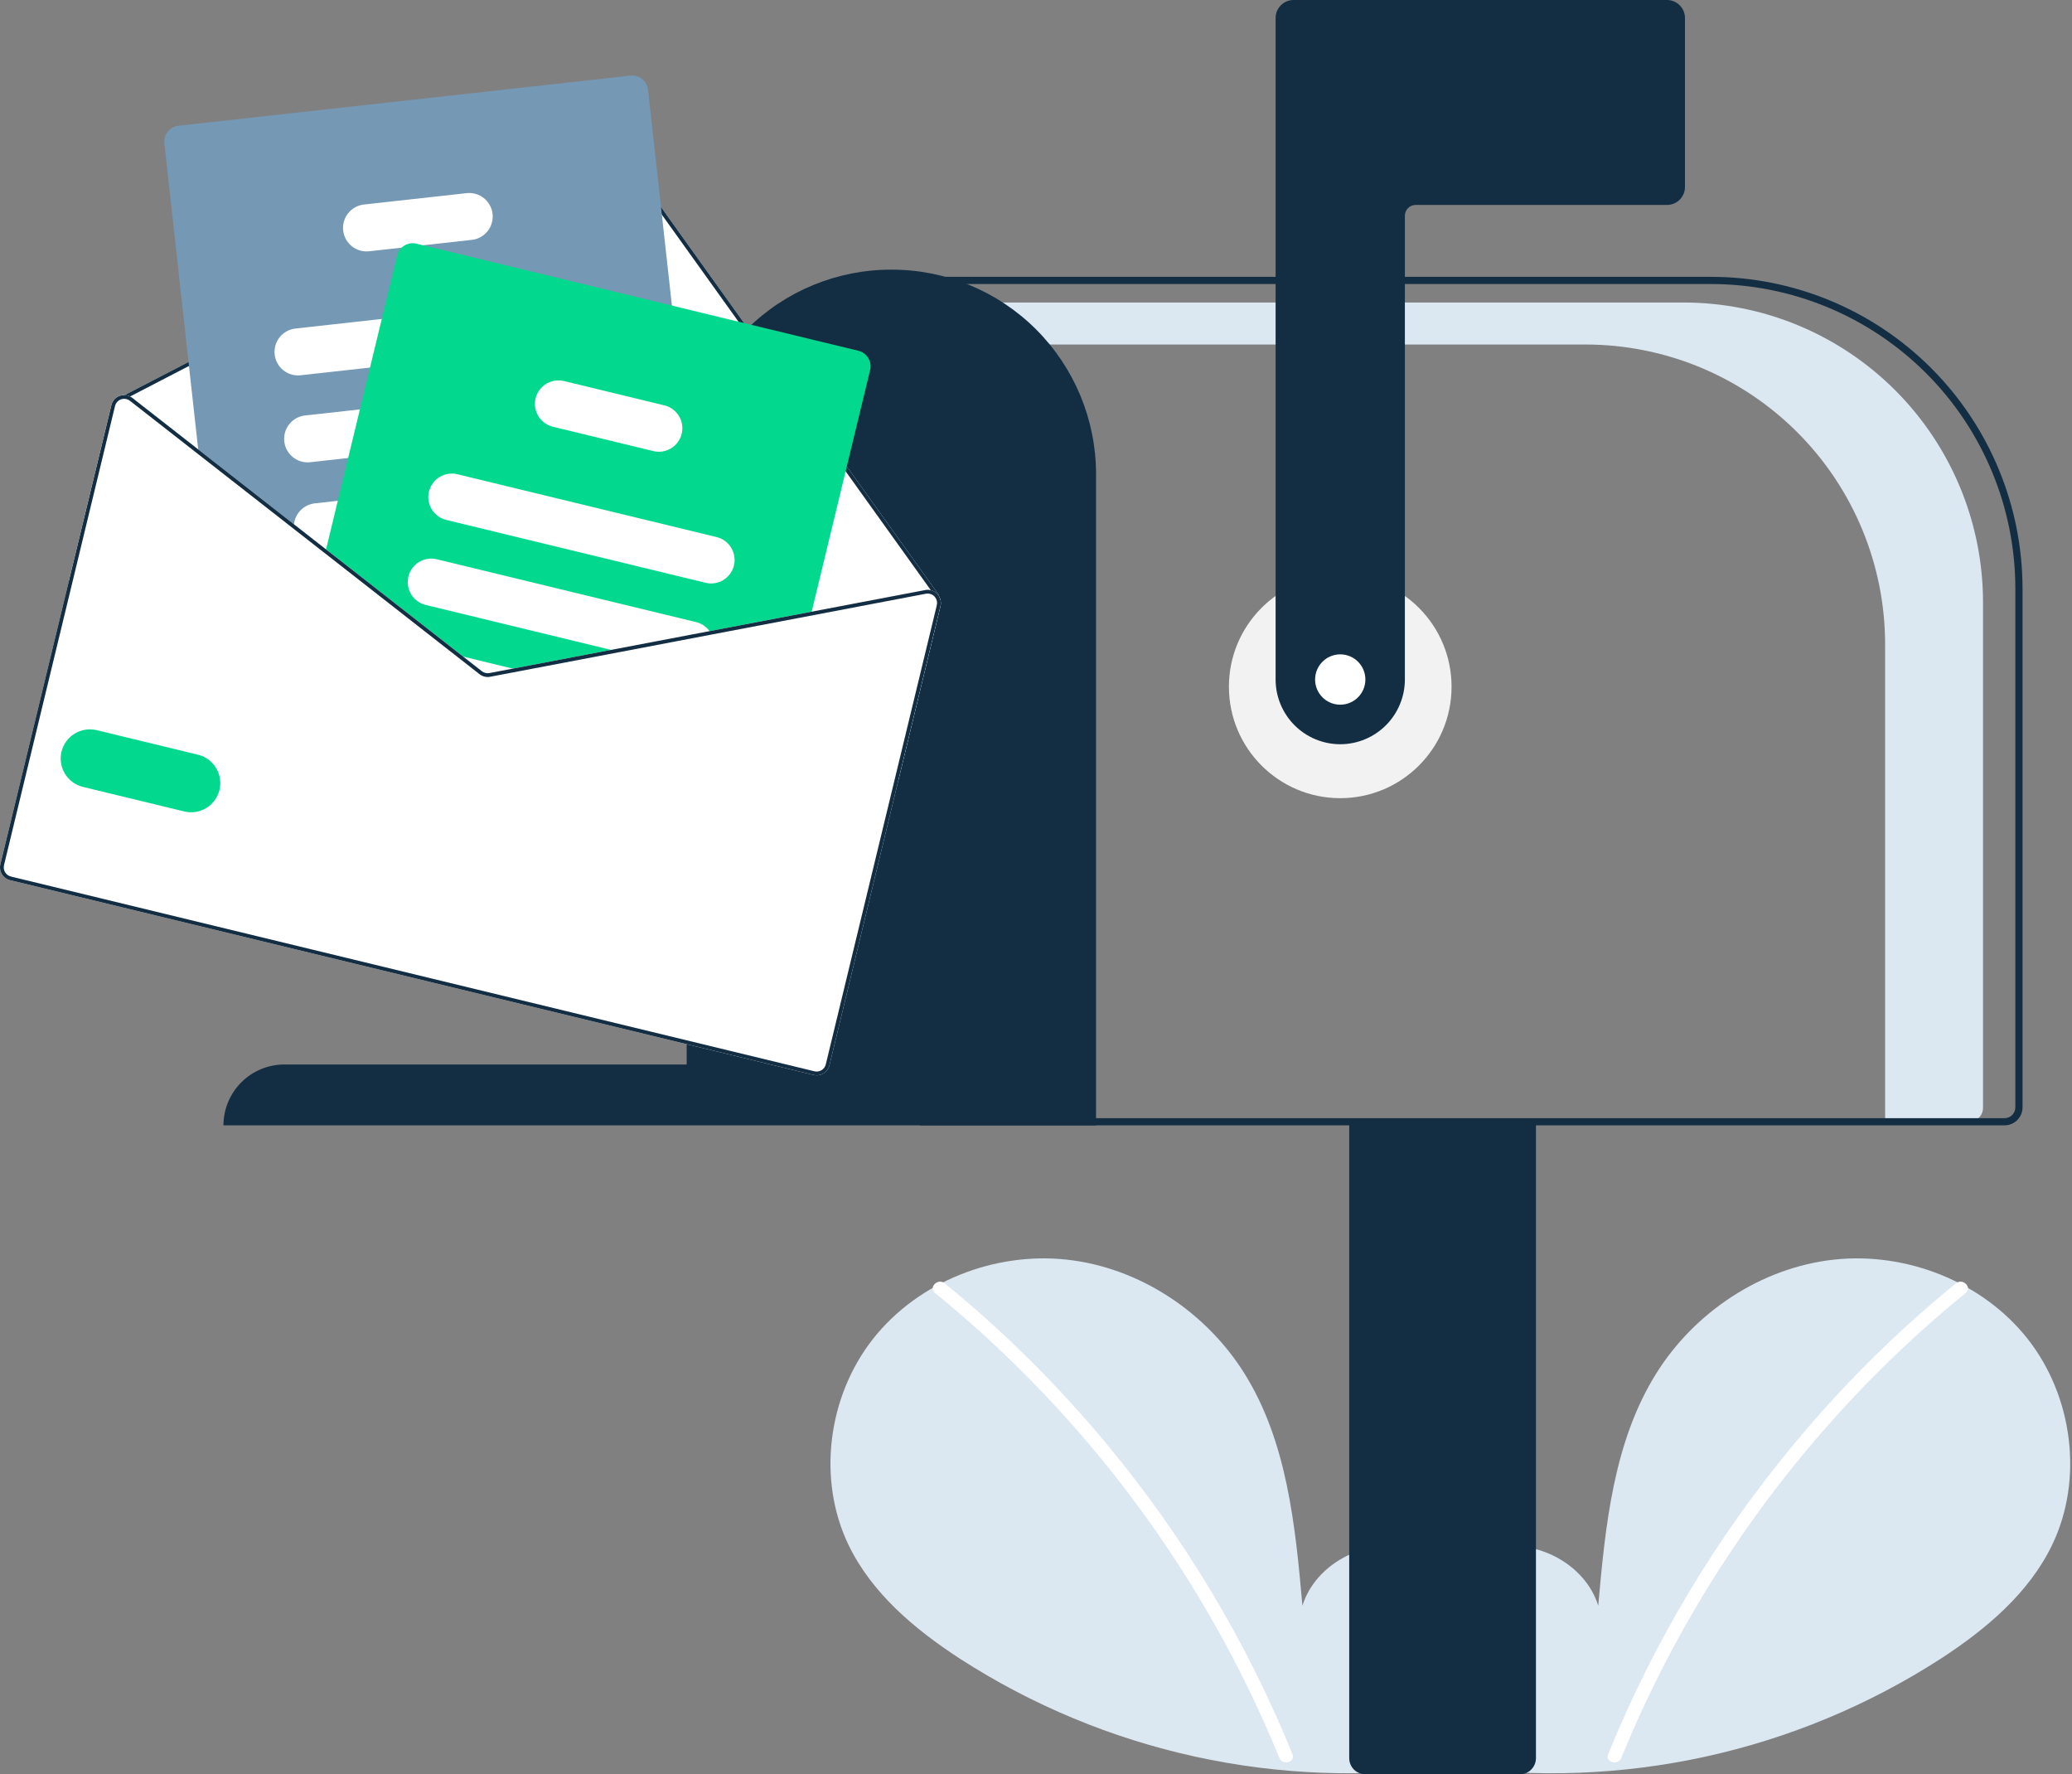 <svg width="577" height="494" viewBox="0 0 577 494" fill="none" xmlns="http://www.w3.org/2000/svg">
<rect x="0" y="0" width="577" height="494" fill="#808080" stroke="none"/>
<g clip-path="url(#clip0_1184_4565)">
<path d="M407.078 488.846C397.823 481.018 392.202 468.652 393.676 456.614C395.15 444.576 404.281 433.509 416.125 430.952C427.969 428.396 441.47 435.473 445.068 447.054C447.047 424.725 449.329 401.461 461.188 382.446C471.926 365.229 490.525 352.909 510.682 350.705C530.84 348.501 552.062 356.825 564.634 372.751C577.205 388.677 580.283 411.83 571.478 430.114C564.992 443.583 553.043 453.607 540.523 461.762C500.066 487.892 451.543 498.518 403.882 491.685" fill="#DBE8F2"/>
<path d="M544.7 357.285C528.068 370.846 512.81 386.012 499.147 402.566C477.763 428.383 460.459 457.328 447.838 488.394C446.914 490.66 450.591 491.647 451.504 489.406C459.53 469.764 469.46 450.958 481.152 433.255C499.383 405.602 521.718 380.891 547.389 359.976C549.287 358.429 546.583 355.751 544.7 357.285Z" fill="white"/>
<path d="M400.686 488.846C409.94 481.018 415.562 468.652 414.088 456.614C412.613 444.576 403.483 433.509 391.639 430.952C379.795 428.396 366.293 435.473 362.696 447.054C360.716 424.725 358.435 401.461 346.576 382.446C335.837 365.229 317.238 352.909 297.081 350.705C276.924 348.501 255.701 356.825 243.13 372.751C230.559 388.677 227.481 411.83 236.285 430.114C242.771 443.583 254.721 453.607 267.241 461.762C307.698 487.892 356.221 498.518 403.882 491.685" fill="#DBE8F2"/>
<path d="M263.063 357.285C279.695 370.846 294.953 386.012 308.617 402.566C330 428.383 347.304 457.328 359.925 488.394C360.849 490.66 357.173 491.647 356.259 489.406C335.609 438.917 302.642 394.417 260.374 359.976C258.476 358.429 261.18 355.751 263.063 357.285Z" fill="white"/>
<path d="M373.223 222.225C356.102 222.225 342.223 208.332 342.223 191.194C342.223 174.055 356.102 160.162 373.223 160.162C390.344 160.162 404.223 174.055 404.223 191.194C404.223 208.332 390.344 222.225 373.223 222.225Z" fill="#F2F2F2"/>
<path d="M468.804 84.223H255.223V95.92H441.539C452.494 95.92 463.341 98.08 473.462 102.276C483.583 106.472 492.779 112.623 500.525 120.377C508.271 128.131 514.416 137.336 518.608 147.467C522.8 157.599 524.958 168.457 524.958 179.423V312.316H548.328C549.361 312.316 550.352 311.905 551.082 311.174C551.813 310.443 552.223 309.451 552.223 308.417V167.726C552.223 156.76 550.065 145.901 545.873 135.77C541.681 125.639 535.537 116.434 527.79 108.68C520.044 100.926 510.848 94.775 500.727 90.579C490.607 86.382 479.759 84.223 468.804 84.223Z" fill="#DBE8F2"/>
<path d="M427.723 489.496V311.816H375.723V489.496C375.724 490.691 376.199 491.835 377.043 492.68C377.886 493.524 379.03 493.999 380.223 494.001H423.223C424.416 493.999 425.56 493.524 426.404 492.68C427.247 491.835 427.722 490.691 427.723 489.496Z" fill="#132E43"/>
<path d="M563.223 308.312V163.831C563.197 140.831 554.058 118.78 537.811 102.516C521.564 86.253 499.535 77.104 476.558 77.078H256.223V313.317H558.223C559.549 313.316 560.82 312.788 561.757 311.85C562.694 310.911 563.222 309.639 563.223 308.312ZM258.223 79.08H476.558C499.005 79.106 520.525 88.043 536.397 103.931C552.27 119.82 561.198 141.362 561.223 163.831V308.312C561.222 309.108 560.906 309.872 560.344 310.435C559.781 310.998 559.019 311.314 558.223 311.315H258.223V79.08Z" fill="#132E43"/>
<path d="M373.223 207.21C377.995 207.204 382.571 205.304 385.945 201.926C389.32 198.548 391.218 193.969 391.223 189.191V60.061C391.224 59.265 391.54 58.501 392.103 57.938C392.665 57.375 393.428 57.059 394.223 57.058H464.223C465.549 57.056 466.82 56.528 467.757 55.59C468.694 54.652 469.222 53.38 469.223 52.053V5.005C469.222 3.678 468.694 2.406 467.757 1.468C466.82 0.529 465.549 0.002 464.223 0H360.223C358.897 0.002 357.627 0.529 356.689 1.468C355.752 2.406 355.224 3.678 355.223 5.005V189.191C355.228 193.969 357.126 198.548 360.501 201.926C363.875 205.304 368.451 207.204 373.223 207.21Z" fill="#132E43"/>
<path d="M248.223 75.076C233.137 75.045 218.657 81.013 207.967 91.669C197.277 102.324 191.254 116.794 191.223 131.895V296.371H79.222C74.723 296.362 70.404 298.142 67.216 301.32C64.028 304.498 62.232 308.814 62.222 313.317H305.223V131.895C305.191 116.794 299.168 102.324 288.478 91.669C277.789 81.013 263.308 75.045 248.223 75.076Z" fill="#132E43"/>
<path d="M261.901 168.738L250.098 217.543L19.217 161.595L31.02 112.79C31.162 112.193 31.453 111.642 31.865 111.188C32.277 110.734 32.797 110.391 33.377 110.192C33.805 110.041 34.258 109.973 34.711 109.991L168.171 40.819C168.953 40.419 169.852 40.313 170.705 40.518C171.559 40.724 172.312 41.228 172.827 41.94L237.147 131.724L261.395 165.581C261.439 165.641 261.469 165.709 261.485 165.781C261.5 165.853 261.5 165.928 261.484 166C261.977 166.822 262.127 167.806 261.901 168.738Z" fill="white"/>
<path d="M261.484 166C261.472 166.063 261.448 166.124 261.414 166.178C261.379 166.233 261.334 166.279 261.281 166.316C261.218 166.359 261.147 166.389 261.073 166.404C260.998 166.418 260.922 166.418 260.847 166.402C260.727 166.37 260.621 166.296 260.548 166.194L260.465 166.079L259.203 164.311L236.274 132.315L171.973 42.551C171.606 42.042 171.069 41.682 170.459 41.536C169.85 41.389 169.208 41.467 168.651 41.754L36.225 110.39L35.037 111.007C34.989 111.027 34.94 111.045 34.89 111.059C34.8 111.043 34.709 111.034 34.618 111.033C34.494 110.991 34.39 110.904 34.328 110.788C34.296 110.727 34.276 110.66 34.27 110.592C34.263 110.523 34.27 110.454 34.291 110.388C34.311 110.322 34.344 110.261 34.388 110.208C34.432 110.154 34.486 110.111 34.547 110.078L34.711 109.991L168.171 40.819C168.953 40.419 169.852 40.313 170.706 40.518C171.559 40.724 172.312 41.228 172.827 41.94L237.147 131.724L261.395 165.581C261.439 165.641 261.469 165.709 261.485 165.781C261.5 165.853 261.5 165.928 261.484 166Z" fill="#132E43"/>
<path d="M192.143 170.978L187.003 171.549L148.861 175.778L123.575 178.58L122.081 178.746L90.529 154.077L89.32 153.132L81.868 147.306L55.354 126.578L55.195 125.123L45.765 39.922C45.636 38.749 45.977 37.573 46.714 36.651C47.45 35.729 48.522 35.138 49.694 35.006L175.55 21.05C176.722 20.922 177.897 21.264 178.817 22.001C179.738 22.738 180.329 23.81 180.461 24.983L187.112 85.081L190.801 118.401L194.101 148.21L195.631 162.053L196.077 166.063C196.204 167.236 195.862 168.413 195.124 169.334C194.387 170.255 193.315 170.846 192.143 170.978Z" fill="#7598B4"/>
<path d="M157.558 96.295L103.041 102.34L83.707 104.482C82.854 104.577 81.99 104.502 81.165 104.263C80.34 104.023 79.571 103.624 78.9 103.086C78.23 102.549 77.672 101.885 77.258 101.132C76.844 100.378 76.582 99.551 76.487 98.697C76.393 97.842 76.468 96.977 76.707 96.152C76.946 95.326 77.346 94.556 77.882 93.885C78.419 93.213 79.082 92.655 79.835 92.24C80.587 91.826 81.414 91.564 82.268 91.469L106.314 88.803L156.114 83.276C157.838 83.085 159.567 83.588 160.922 84.673C162.276 85.758 163.144 87.338 163.336 89.063C163.527 90.789 163.026 92.521 161.942 93.877C160.859 95.233 159.282 96.103 157.558 96.295Z" fill="white"/>
<path d="M160.662 120.436C160.521 120.461 160.38 120.486 160.237 120.5L96.952 127.518L86.385 128.692C84.661 128.883 82.931 128.38 81.577 127.295C80.222 126.209 79.354 124.629 79.164 122.903C78.973 121.177 79.475 119.445 80.56 118.09C81.644 116.734 83.222 115.865 84.947 115.674L100.225 113.982L150.356 108.421L158.792 107.486C160.479 107.297 162.173 107.773 163.516 108.812C164.859 109.852 165.746 111.373 165.989 113.055C166.232 114.737 165.812 116.447 164.817 117.825C163.823 119.202 162.333 120.138 160.662 120.436Z" fill="white"/>
<path d="M167.824 141.841C167.305 142.703 166.595 143.434 165.749 143.976C164.903 144.519 163.943 144.859 162.944 144.97L137.005 147.846L90.808 152.969L90.797 152.966L89.32 153.131L81.868 147.305C81.822 146.863 81.822 146.416 81.867 145.974C82.024 144.488 82.683 143.1 83.736 142.04C84.788 140.98 86.17 140.311 87.654 140.144L94.071 139.43L119.528 136.61L137.845 134.577L161.505 131.952C162.718 131.818 163.944 132.025 165.044 132.552C166.145 133.078 167.077 133.903 167.734 134.931C168.391 135.96 168.748 137.152 168.764 138.374C168.78 139.595 168.454 140.796 167.824 141.841Z" fill="white"/>
<path d="M131.391 66.787L117.826 68.291L111.835 68.957L102.785 69.959C101.06 70.15 99.331 69.648 97.976 68.562C96.622 67.476 95.754 65.897 95.563 64.17C95.373 62.444 95.875 60.712 96.959 59.357C98.044 58.001 99.622 57.132 101.346 56.941L129.946 53.773C131.67 53.581 133.399 54.082 134.754 55.167C136.109 56.252 136.977 57.831 137.169 59.556C137.361 61.282 136.859 63.014 135.776 64.37C134.692 65.725 133.115 66.595 131.391 66.787Z" fill="white"/>
<path d="M242.306 103.036L225.769 171.419L198.168 176.673L172.636 181.539L145.242 186.756L136.489 188.424C135.977 188.521 135.45 188.507 134.943 188.384C134.436 188.262 133.961 188.032 133.55 187.711L126.527 182.221L122.081 178.746L90.529 154.076L110.591 71.118C110.789 70.293 111.221 69.543 111.835 68.957C112.374 68.439 113.034 68.065 113.755 67.87C114.476 67.674 115.234 67.664 115.96 67.839L239.03 97.662C240.176 97.94 241.165 98.663 241.779 99.67C242.394 100.678 242.583 101.889 242.306 103.036Z" fill="#03D98E"/>
<path d="M204.386 157.438C203.976 159.124 202.915 160.58 201.435 161.484C199.954 162.388 198.176 162.667 196.49 162.26L124.276 144.761C122.591 144.35 121.138 143.288 120.235 141.806C119.331 140.325 119.052 138.545 119.458 136.857C119.476 136.774 119.5 136.691 119.528 136.61C119.989 134.983 121.062 133.598 122.52 132.745C123.979 131.892 125.711 131.637 127.353 132.034L199.568 149.534C201.253 149.944 202.707 151.006 203.61 152.488C204.513 153.97 204.792 155.75 204.386 157.438Z" fill="white"/>
<path d="M198.167 176.672L172.635 181.538L118.551 168.432C116.865 168.023 115.41 166.961 114.507 165.479C113.603 163.997 113.325 162.216 113.733 160.528C114.141 158.841 115.202 157.384 116.683 156.48C118.164 155.575 119.943 155.297 121.629 155.705L193.843 173.205C195.352 173.567 196.682 174.459 197.591 175.719C197.809 176.02 198.002 176.339 198.167 176.672Z" fill="white"/>
<path d="M145.242 186.756L136.489 188.423C135.977 188.52 135.45 188.507 134.943 188.384C134.436 188.261 133.961 188.032 133.55 187.711L126.528 182.221L145.242 186.756Z" fill="white"/>
<path d="M189.835 120.769C189.426 122.455 188.364 123.911 186.884 124.815C185.403 125.719 183.625 125.998 181.939 125.591L153.969 118.814C152.284 118.403 150.831 117.34 149.928 115.858C149.025 114.377 148.745 112.597 149.151 110.91C149.369 110.003 149.78 109.154 150.356 108.421C151.13 107.43 152.172 106.683 153.358 106.269C154.545 105.855 155.825 105.792 157.047 106.087L185.017 112.865C186.703 113.274 188.157 114.336 189.061 115.818C189.965 117.3 190.243 119.081 189.835 120.769Z" fill="white"/>
<path d="M172.638 181.538L145.24 186.757L136.489 188.425C135.977 188.521 135.45 188.507 134.944 188.384C134.438 188.261 133.963 188.032 133.551 187.713L126.524 182.221L128.99 182.819L134.196 186.884C134.49 187.112 134.829 187.276 135.191 187.363C135.552 187.451 135.929 187.461 136.294 187.393L142.774 186.159L170.172 180.94L172.638 181.538ZM90.8 152.97L90.533 154.073L89.318 153.127L90.8 152.97ZM172.638 181.538L145.24 186.757L136.489 188.425C135.977 188.521 135.45 188.507 134.944 188.384C134.438 188.261 133.963 188.032 133.551 187.713L126.524 182.221L128.99 182.819L134.196 186.884C134.49 187.112 134.829 187.276 135.191 187.363C135.552 187.451 135.929 187.461 136.294 187.393L142.774 186.159L170.172 180.94L172.638 181.538ZM172.638 181.538L145.24 186.757L136.489 188.425C135.977 188.521 135.45 188.507 134.944 188.384C134.438 188.261 133.963 188.032 133.551 187.713L126.524 182.221L128.99 182.819L134.196 186.884C134.49 187.112 134.829 187.276 135.191 187.363C135.552 187.451 135.929 187.461 136.294 187.393L142.774 186.159L170.172 180.94L172.638 181.538ZM261.901 168.738L230.985 296.578C230.756 297.522 230.161 298.337 229.332 298.844C228.503 299.35 227.507 299.506 226.563 299.279L2.802 245.056C1.858 244.826 1.044 244.231 0.538 243.401C0.032 242.571 -0.124 241.574 0.103 240.629L31.02 112.79C31.162 112.193 31.453 111.642 31.865 111.188C32.277 110.734 32.797 110.391 33.377 110.192C33.805 110.041 34.258 109.973 34.711 109.991C35.24 110.006 35.758 110.143 36.225 110.39C36.441 110.492 36.645 110.619 36.833 110.767L55.197 125.122L81.867 145.976L90.802 152.962L90.8 152.97L90.808 152.972L123.573 178.576L128.99 182.819L134.196 186.884C134.49 187.112 134.829 187.276 135.191 187.363C135.552 187.451 135.929 187.461 136.294 187.393L142.774 186.159L170.172 180.94L197.594 175.719L257.655 164.278C258.167 164.176 258.695 164.188 259.203 164.311C259.886 164.478 260.506 164.838 260.991 165.348C261.176 165.549 261.341 165.767 261.484 166C261.977 166.822 262.127 167.806 261.901 168.738ZM172.638 181.538L145.24 186.757L136.489 188.425C135.977 188.521 135.45 188.507 134.944 188.384C134.438 188.261 133.963 188.032 133.551 187.713L126.524 182.221L128.99 182.819L134.196 186.884C134.49 187.112 134.829 187.276 135.191 187.363C135.552 187.451 135.929 187.461 136.294 187.393L142.774 186.159L170.172 180.94L172.638 181.538ZM172.638 181.538L145.24 186.757L136.489 188.425C135.977 188.521 135.45 188.507 134.944 188.384C134.438 188.261 133.963 188.032 133.551 187.713L126.524 182.221L128.99 182.819L134.196 186.884C134.49 187.112 134.829 187.276 135.191 187.363C135.552 187.451 135.929 187.461 136.294 187.393L142.774 186.159L170.172 180.94L172.638 181.538ZM172.638 181.538L145.24 186.757L136.489 188.425C135.977 188.521 135.45 188.507 134.944 188.384C134.438 188.261 133.963 188.032 133.551 187.713L126.524 182.221L128.99 182.819L134.196 186.884C134.49 187.112 134.829 187.276 135.191 187.363C135.552 187.451 135.929 187.461 136.294 187.393L142.774 186.159L170.172 180.94L172.638 181.538Z" fill="white"/>
<path d="M172.638 181.538L145.24 186.757L136.489 188.425C135.977 188.52 135.45 188.507 134.944 188.384C134.438 188.261 133.963 188.032 133.551 187.713L126.524 182.221L128.99 182.819L134.196 186.884C134.49 187.112 134.829 187.276 135.191 187.363C135.552 187.451 135.929 187.461 136.294 187.393L142.774 186.159L170.172 180.94L172.638 181.538ZM90.8 152.97L90.533 154.073L89.318 153.127L90.8 152.97ZM172.638 181.538L145.24 186.757L136.489 188.425C135.977 188.52 135.45 188.507 134.944 188.384C134.438 188.261 133.963 188.032 133.551 187.713L126.524 182.221L128.99 182.819L134.196 186.884C134.49 187.112 134.829 187.276 135.191 187.363C135.552 187.451 135.929 187.461 136.294 187.393L142.774 186.159L170.172 180.94L172.638 181.538ZM172.638 181.538L145.24 186.757L136.489 188.425C135.977 188.52 135.45 188.507 134.944 188.384C134.438 188.261 133.963 188.032 133.551 187.713L126.524 182.221L128.99 182.819L134.196 186.884C134.49 187.112 134.829 187.276 135.191 187.363C135.552 187.451 135.929 187.461 136.294 187.393L142.774 186.159L170.172 180.94L172.638 181.538ZM260.465 166.079L260.329 166.181C260.307 166.144 260.267 166.11 260.237 166.071C259.934 165.755 259.557 165.52 259.141 165.386C258.725 165.252 258.282 165.223 257.852 165.302L198.166 176.668L172.638 181.538L145.24 186.757L136.489 188.425C135.977 188.52 135.45 188.507 134.944 188.384C134.438 188.261 133.963 188.032 133.551 187.713L126.524 182.221L128.99 182.819L134.196 186.884C134.49 187.112 134.829 187.276 135.191 187.363C135.552 187.451 135.929 187.461 136.294 187.393L142.774 186.159L170.172 180.94L197.594 175.719L257.655 164.278C258.167 164.176 258.695 164.188 259.203 164.311L260.465 166.079ZM261.901 168.738L230.985 296.578C230.756 297.522 230.161 298.337 229.332 298.844C228.503 299.35 227.507 299.506 226.563 299.279L2.802 245.056C1.858 244.826 1.044 244.231 0.538 243.401C0.032 242.571 -0.124 241.574 0.103 240.629L31.02 112.79C31.162 112.193 31.453 111.642 31.865 111.188C32.277 110.734 32.797 110.391 33.377 110.192C33.805 110.041 34.258 109.973 34.711 109.991C35.24 110.006 35.758 110.143 36.225 110.39C36.441 110.492 36.645 110.619 36.833 110.767L55.197 125.122L81.867 145.976L90.802 152.962L90.8 152.97L90.808 152.972L123.573 178.576L128.99 182.819L134.196 186.884C134.49 187.112 134.829 187.276 135.191 187.363C135.552 187.451 135.929 187.461 136.294 187.393L142.774 186.159L170.172 180.94L197.594 175.719L257.655 164.278C258.167 164.176 258.695 164.188 259.203 164.311C259.886 164.478 260.506 164.838 260.991 165.348C261.176 165.549 261.341 165.767 261.484 166C261.977 166.822 262.127 167.806 261.901 168.738ZM260.881 168.491C260.973 168.114 260.979 167.722 260.899 167.342C260.819 166.963 260.655 166.606 260.42 166.298C260.399 166.253 260.368 166.213 260.329 166.181C260.307 166.144 260.267 166.11 260.237 166.071C259.934 165.755 259.557 165.52 259.141 165.386C258.725 165.252 258.282 165.223 257.852 165.302L198.166 176.668L172.638 181.538L145.24 186.757L136.489 188.425C135.977 188.52 135.45 188.507 134.944 188.384C134.438 188.261 133.963 188.032 133.551 187.713L126.524 182.221L122.08 178.746L90.533 154.073L89.318 153.127L81.871 147.304L55.353 126.573L36.182 111.586C35.891 111.359 35.554 111.196 35.195 111.109C35.094 111.084 34.992 111.068 34.89 111.059C34.8 111.043 34.709 111.034 34.618 111.033C34.312 111.03 34.007 111.08 33.718 111.18C33.304 111.324 32.934 111.569 32.639 111.893C32.345 112.217 32.136 112.61 32.031 113.035L1.115 240.875C1.034 241.21 1.019 241.557 1.073 241.898C1.126 242.239 1.245 242.565 1.425 242.86C1.604 243.154 1.84 243.41 2.118 243.613C2.396 243.816 2.712 243.962 3.047 244.043L226.808 298.266C227.483 298.428 228.195 298.316 228.787 297.953C229.379 297.59 229.803 297.006 229.965 296.33L260.881 168.491ZM172.638 181.538L145.24 186.757L136.489 188.425C135.977 188.52 135.45 188.507 134.944 188.384C134.438 188.261 133.963 188.032 133.551 187.713L126.524 182.221L128.99 182.819L134.196 186.884C134.49 187.112 134.829 187.276 135.191 187.363C135.552 187.451 135.929 187.461 136.294 187.393L142.774 186.159L170.172 180.94L172.638 181.538ZM172.638 181.538L145.24 186.757L136.489 188.425C135.977 188.52 135.45 188.507 134.944 188.384C134.438 188.261 133.963 188.032 133.551 187.713L126.524 182.221L128.99 182.819L134.196 186.884C134.49 187.112 134.829 187.276 135.191 187.363C135.552 187.451 135.929 187.461 136.294 187.393L142.774 186.159L170.172 180.94L172.638 181.538ZM172.638 181.538L145.24 186.757L136.489 188.425C135.977 188.52 135.45 188.507 134.944 188.384C134.438 188.261 133.963 188.032 133.551 187.713L126.524 182.221L128.99 182.819L134.196 186.884C134.49 187.112 134.829 187.276 135.191 187.363C135.552 187.451 135.929 187.461 136.294 187.393L142.774 186.159L170.172 180.94L172.638 181.538Z" fill="#132E43"/>
<path d="M61.121 219.941C61.625 217.846 61.278 215.637 60.157 213.797C59.036 211.958 57.231 210.639 55.14 210.13L26.898 203.286C24.808 202.787 22.606 203.138 20.774 204.262C18.942 205.385 17.63 207.189 17.125 209.279C16.619 211.37 16.962 213.575 18.078 215.413C19.194 217.251 20.991 218.571 23.078 219.084L51.319 225.928C53.412 226.432 55.619 226.085 57.457 224.963C59.294 223.841 60.612 222.034 61.121 219.941Z" fill="#03D98E"/>
<path d="M373.223 196.198C369.357 196.198 366.223 193.061 366.223 189.191C366.223 185.321 369.357 182.184 373.223 182.184C377.089 182.184 380.223 185.321 380.223 189.191C380.223 193.061 377.089 196.198 373.223 196.198Z" fill="white"/>
</g>
<defs>
<clipPath id="clip0_1184_4565">
<rect width="576.5" height="494" fill="white" transform="matrix(-1 0 0 1 576.5 0)"/>
</clipPath>
</defs>
</svg>
